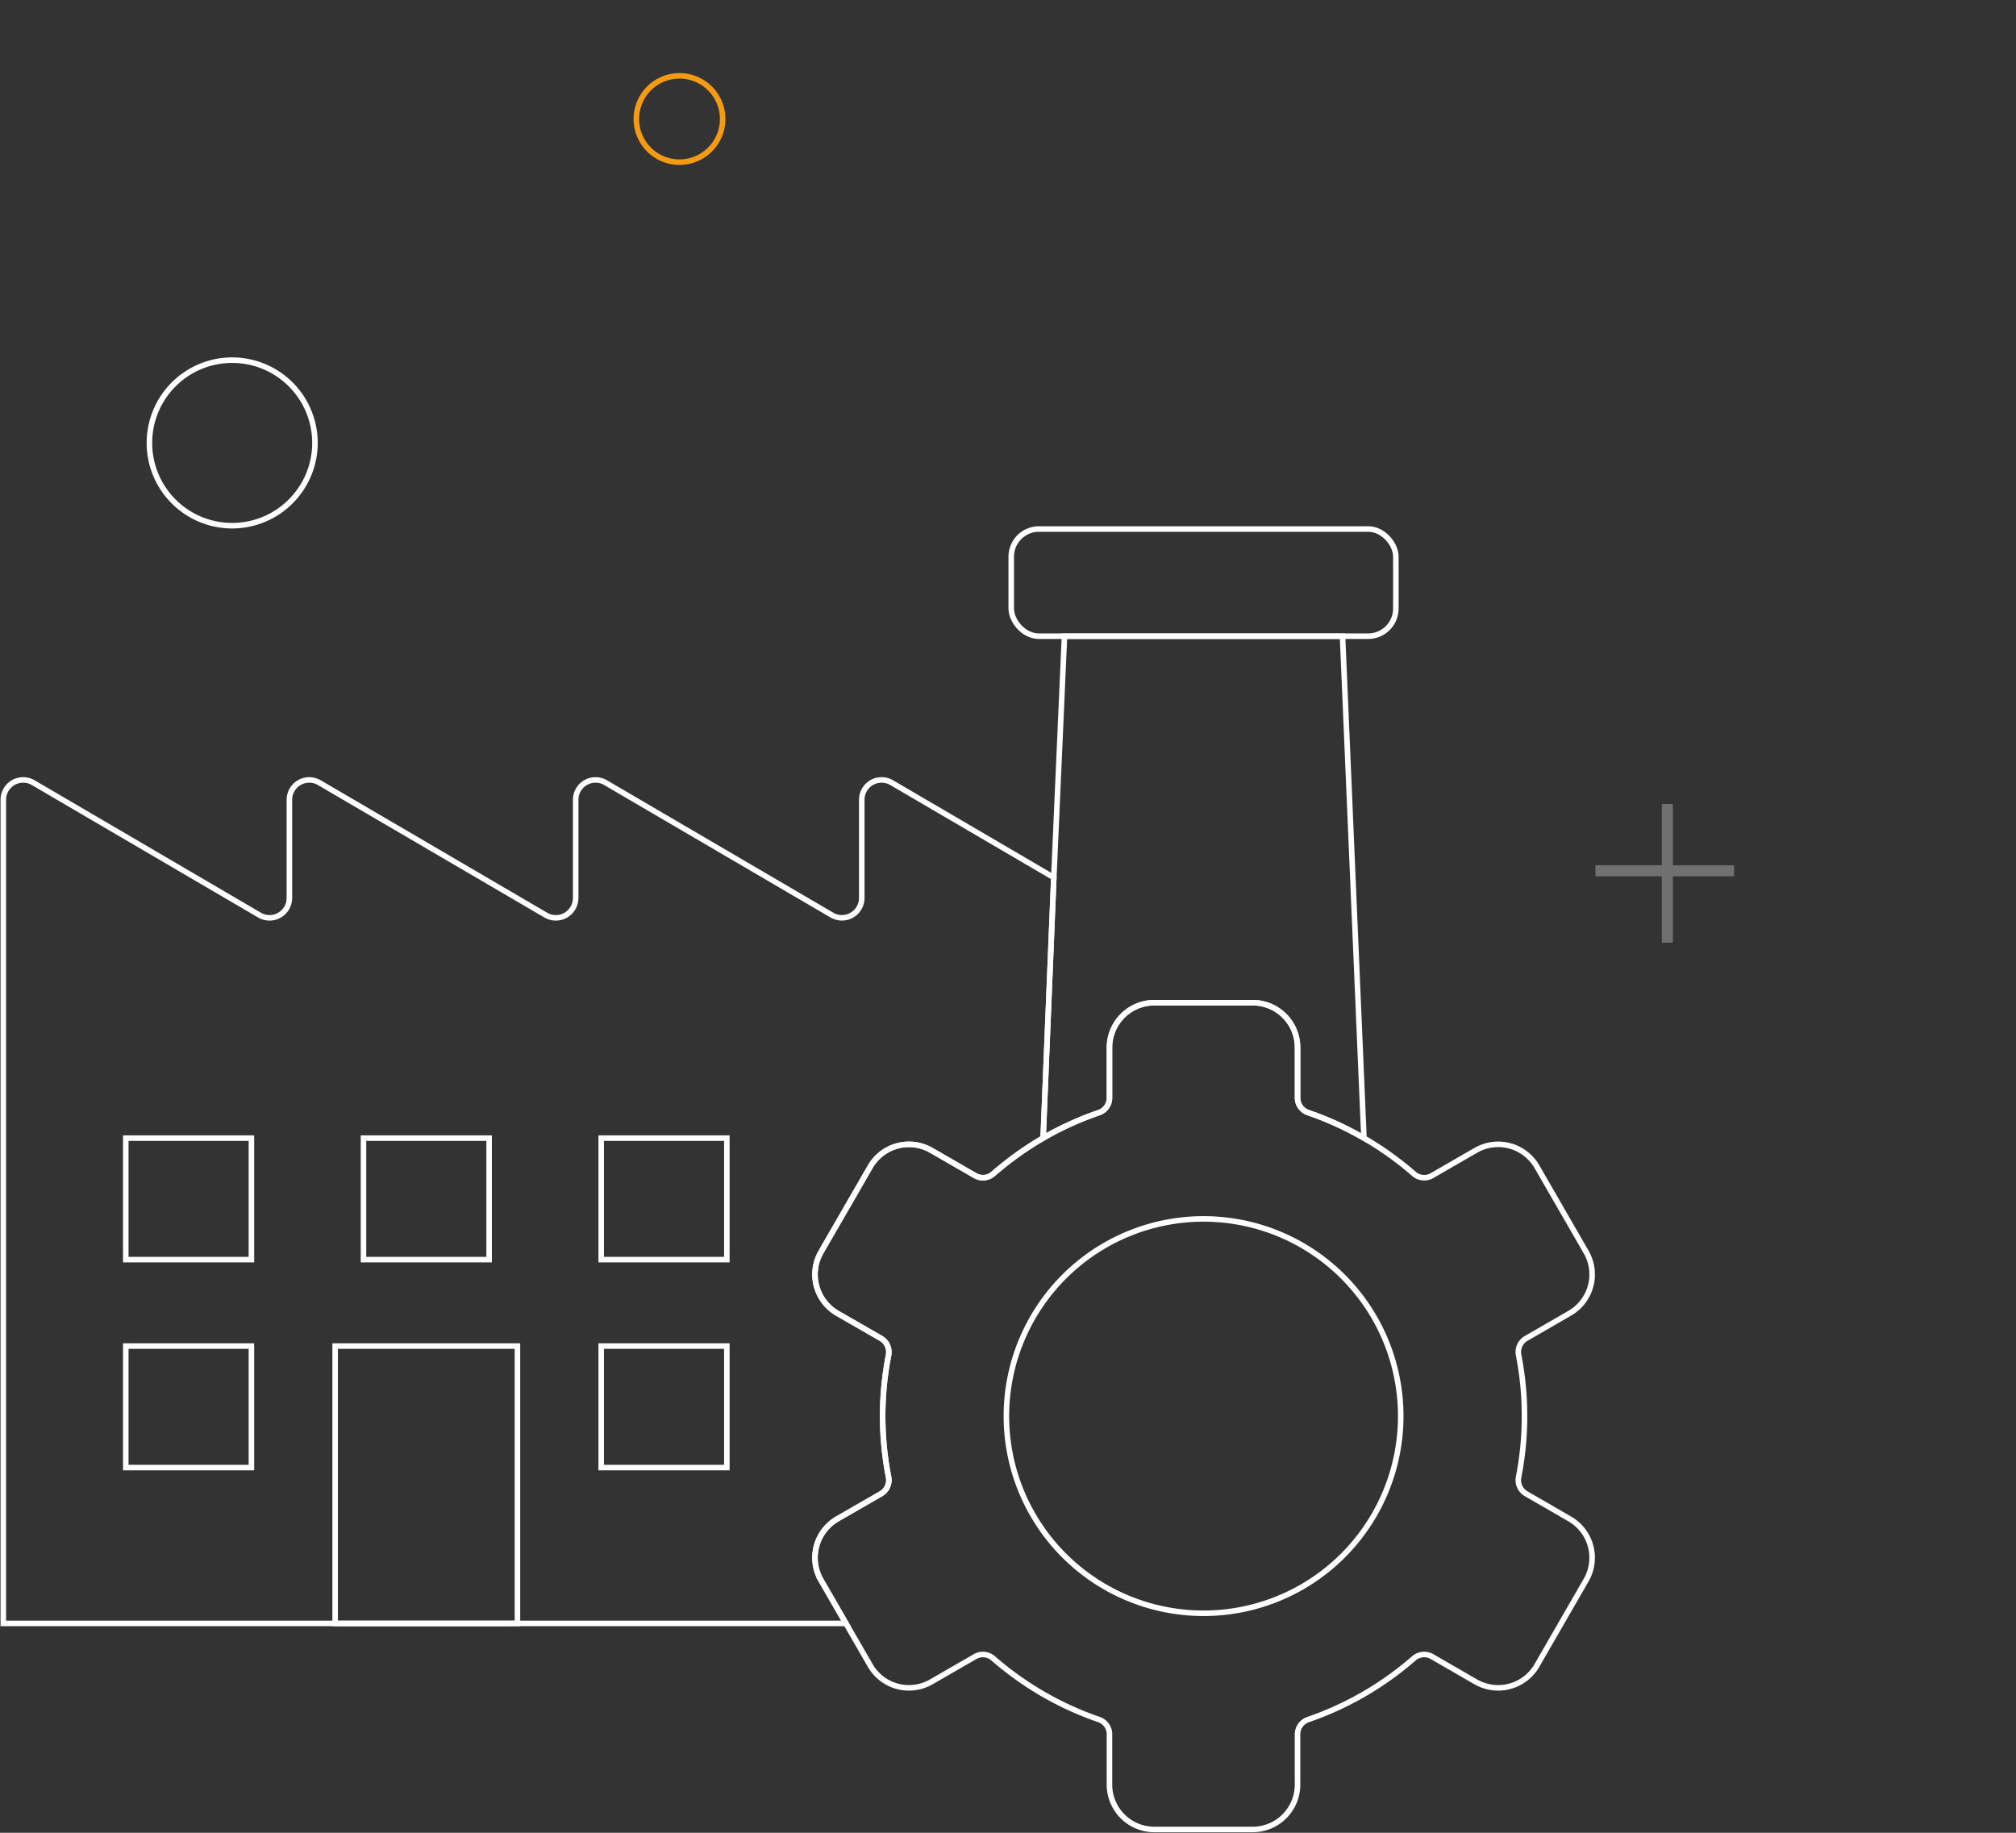 <svg xmlns="http://www.w3.org/2000/svg" xmlns:xlink="http://www.w3.org/1999/xlink" width="364.32" height="331.198" viewBox="0 0 364.32 331.198">
  <rect x="0" y="0" width="364.32" height="331.198" fill="#333333" stroke="none"/>
  <defs>
    <clipPath id="clip-path">
      <rect id="Rectangle_283" data-name="Rectangle 283" width="364.32" height="331.198" transform="translate(0 -95)" fill="none" stroke="#fff" stroke-width="1"/>
    </clipPath>
  </defs>
  <g id="picto" transform="translate(0 95)" clip-path="url(#clip-path)">
    <path id="Tracé_2485" data-name="Tracé 2485" d="M190.338,56.036l-1.531,37.422-.395,9.655a60.146,60.146,0,0,0-9.056,6.5,2.8,2.8,0,0,1-3.242.287l-7.908-4.558a8.075,8.075,0,0,0-11.042,2.967l-8.9,15.409a8.121,8.121,0,0,0,2.943,11.054l7.9,4.546a2.875,2.875,0,0,1,1.388,2.967,57.292,57.292,0,0,0,0,22.156A2.867,2.867,0,0,1,159.1,167.4l-7.9,4.546a8.123,8.123,0,0,0-2.943,11.054l4.522,7.824H.5V41.992a3.589,3.589,0,0,1,5.4-3.1L46.8,62.829a3.589,3.589,0,0,0,5.4-3.1V41.991a3.59,3.59,0,0,1,5.4-3.1L98.535,62.831a3.59,3.59,0,0,0,5.4-3.1V41.992a3.589,3.589,0,0,1,5.4-3.1l40.9,23.934a3.589,3.589,0,0,0,5.4-3.1V41.992a3.589,3.589,0,0,1,5.4-3.1l21.122,12.357Z" transform="translate(0.098 7.539)" fill="none" stroke="#fff" stroke-miterlimit="10" stroke-width="1"/>
    <path id="Tracé_2486" data-name="Tracé 2486" d="M215.545,107.387a56.587,56.587,0,0,0-10.121-4.618,2.832,2.832,0,0,1-1.878-2.68V91.021a8.1,8.1,0,0,0-8.087-8.1h-17.8a8.105,8.105,0,0,0-8.1,8.1v9.068a2.811,2.811,0,0,1-1.854,2.68,57.27,57.27,0,0,0-10.133,4.606l.395-9.655L159.5,60.3v-.012l1.555-35.221.371-8.374h50.247l.359,8.374,3.1,72.655Z" transform="translate(30.94 3.277)" fill="none" stroke="#fff" stroke-miterlimit="10" stroke-width="1"/>
    <rect id="Rectangle_276" data-name="Rectangle 276" width="69.508" height="19.369" rx="5" transform="translate(182.744 0.598)" fill="none" stroke="#fff" stroke-miterlimit="10" stroke-width="1"/>
    <path id="Tracé_2487" data-name="Tracé 2487" d="M262.462,176.4l-8.889,15.409a8.089,8.089,0,0,1-11.054,2.967l-7.9-4.558a2.835,2.835,0,0,0-3.254.287,57.523,57.523,0,0,1-19.178,11.1,2.817,2.817,0,0,0-1.878,2.668v9.08a8.1,8.1,0,0,1-8.087,8.1h-17.8a8.105,8.105,0,0,1-8.1-8.1v-9.08a2.8,2.8,0,0,0-1.854-2.668,57.577,57.577,0,0,1-19.19-11.1,2.818,2.818,0,0,0-3.242-.287l-7.908,4.558a8.075,8.075,0,0,1-11.042-2.967l-4.379-7.585-4.522-7.824a8.123,8.123,0,0,1,2.943-11.054l7.9-4.546a2.867,2.867,0,0,0,1.388-2.967,57.292,57.292,0,0,1,0-22.156,2.875,2.875,0,0,0-1.388-2.967l-7.9-4.546a8.121,8.121,0,0,1-2.943-11.054l8.9-15.409A8.075,8.075,0,0,1,144.13,98.73l7.908,4.558A2.8,2.8,0,0,0,155.28,103a59.2,59.2,0,0,1,9.056-6.5A57.269,57.269,0,0,1,174.47,91.9a2.811,2.811,0,0,0,1.854-2.68V80.15a8.105,8.105,0,0,1,8.1-8.1h17.8a8.1,8.1,0,0,1,8.087,8.1v9.068a2.832,2.832,0,0,0,1.878,2.68,56.586,56.586,0,0,1,10.121,4.618A57.983,57.983,0,0,1,231.369,103a2.815,2.815,0,0,0,3.254.287l7.9-4.558a8.089,8.089,0,0,1,11.054,2.967l8.889,15.409a8.093,8.093,0,0,1-2.955,11.054l-7.872,4.546a2.838,2.838,0,0,0-1.388,2.967,57.527,57.527,0,0,1,0,22.156,2.83,2.83,0,0,0,1.388,2.967l7.872,4.546A8.1,8.1,0,0,1,262.462,176.4Z" transform="translate(24.173 14.148)" fill="none" stroke="#fff" stroke-miterlimit="10" stroke-width="1"/>
    <path id="Tracé_2488" data-name="Tracé 2488" d="M187.651,175.973a35.632,35.632,0,1,1,35.632-35.632A35.631,35.631,0,0,1,187.651,175.973Z" transform="translate(29.85 20.56)" fill="none" stroke="#fff" stroke-miterlimit="10" stroke-width="1"/>
    <rect id="Rectangle_277" data-name="Rectangle 277" width="22.703" height="21.954" transform="translate(22.731 110.67)" fill="none" stroke="#fff" stroke-miterlimit="10" stroke-width="1"/>
    <rect id="Rectangle_278" data-name="Rectangle 278" width="22.703" height="21.954" transform="translate(65.688 110.67)" fill="none" stroke="#fff" stroke-miterlimit="10" stroke-width="1"/>
    <rect id="Rectangle_279" data-name="Rectangle 279" width="22.703" height="21.954" transform="translate(108.646 110.67)" fill="none" stroke="#fff" stroke-miterlimit="10" stroke-width="1"/>
    <rect id="Rectangle_280" data-name="Rectangle 280" width="22.703" height="21.954" transform="translate(22.731 148.248)" fill="none" stroke="#fff" stroke-miterlimit="10" stroke-width="1"/>
    <rect id="Rectangle_281" data-name="Rectangle 281" width="22.703" height="21.954" transform="translate(108.646 148.248)" fill="none" stroke="#fff" stroke-miterlimit="10" stroke-width="1"/>
    <rect id="Rectangle_282" data-name="Rectangle 282" width="32.942" height="50.125" transform="translate(60.569 148.248)" fill="none" stroke="#fff" stroke-miterlimit="10" stroke-width="1"/>
    <path id="Tracé_2537" data-name="Tracé 2537" d="M29.5,141.262a7.8,7.8,0,1,1,8.565-6.944A7.806,7.806,0,0,1,29.5,141.262Z" transform="translate(92.49 -206.997)" fill="none" stroke="#f59b13" stroke-miterlimit="10" stroke-width="1"/>
    <path id="Tracé_2538" data-name="Tracé 2538" d="M35.914,155.547a14.958,14.958,0,1,1,16.433-13.323A14.977,14.977,0,0,1,35.914,155.547Z" transform="translate(4.49 -155.628)" fill="none" stroke="#fff" stroke-miterlimit="10" stroke-width="1"/>
    <line id="Ligne_140" data-name="Ligne 140" x1="25.06" transform="translate(288.32 62.359)" fill="none" stroke="#707070" stroke-width="2"/>
    <line id="Ligne_141" data-name="Ligne 141" x1="25.06" transform="translate(301.314 50.293) rotate(90)" fill="none" stroke="#707070" stroke-width="2"/>
  </g>
</svg>
